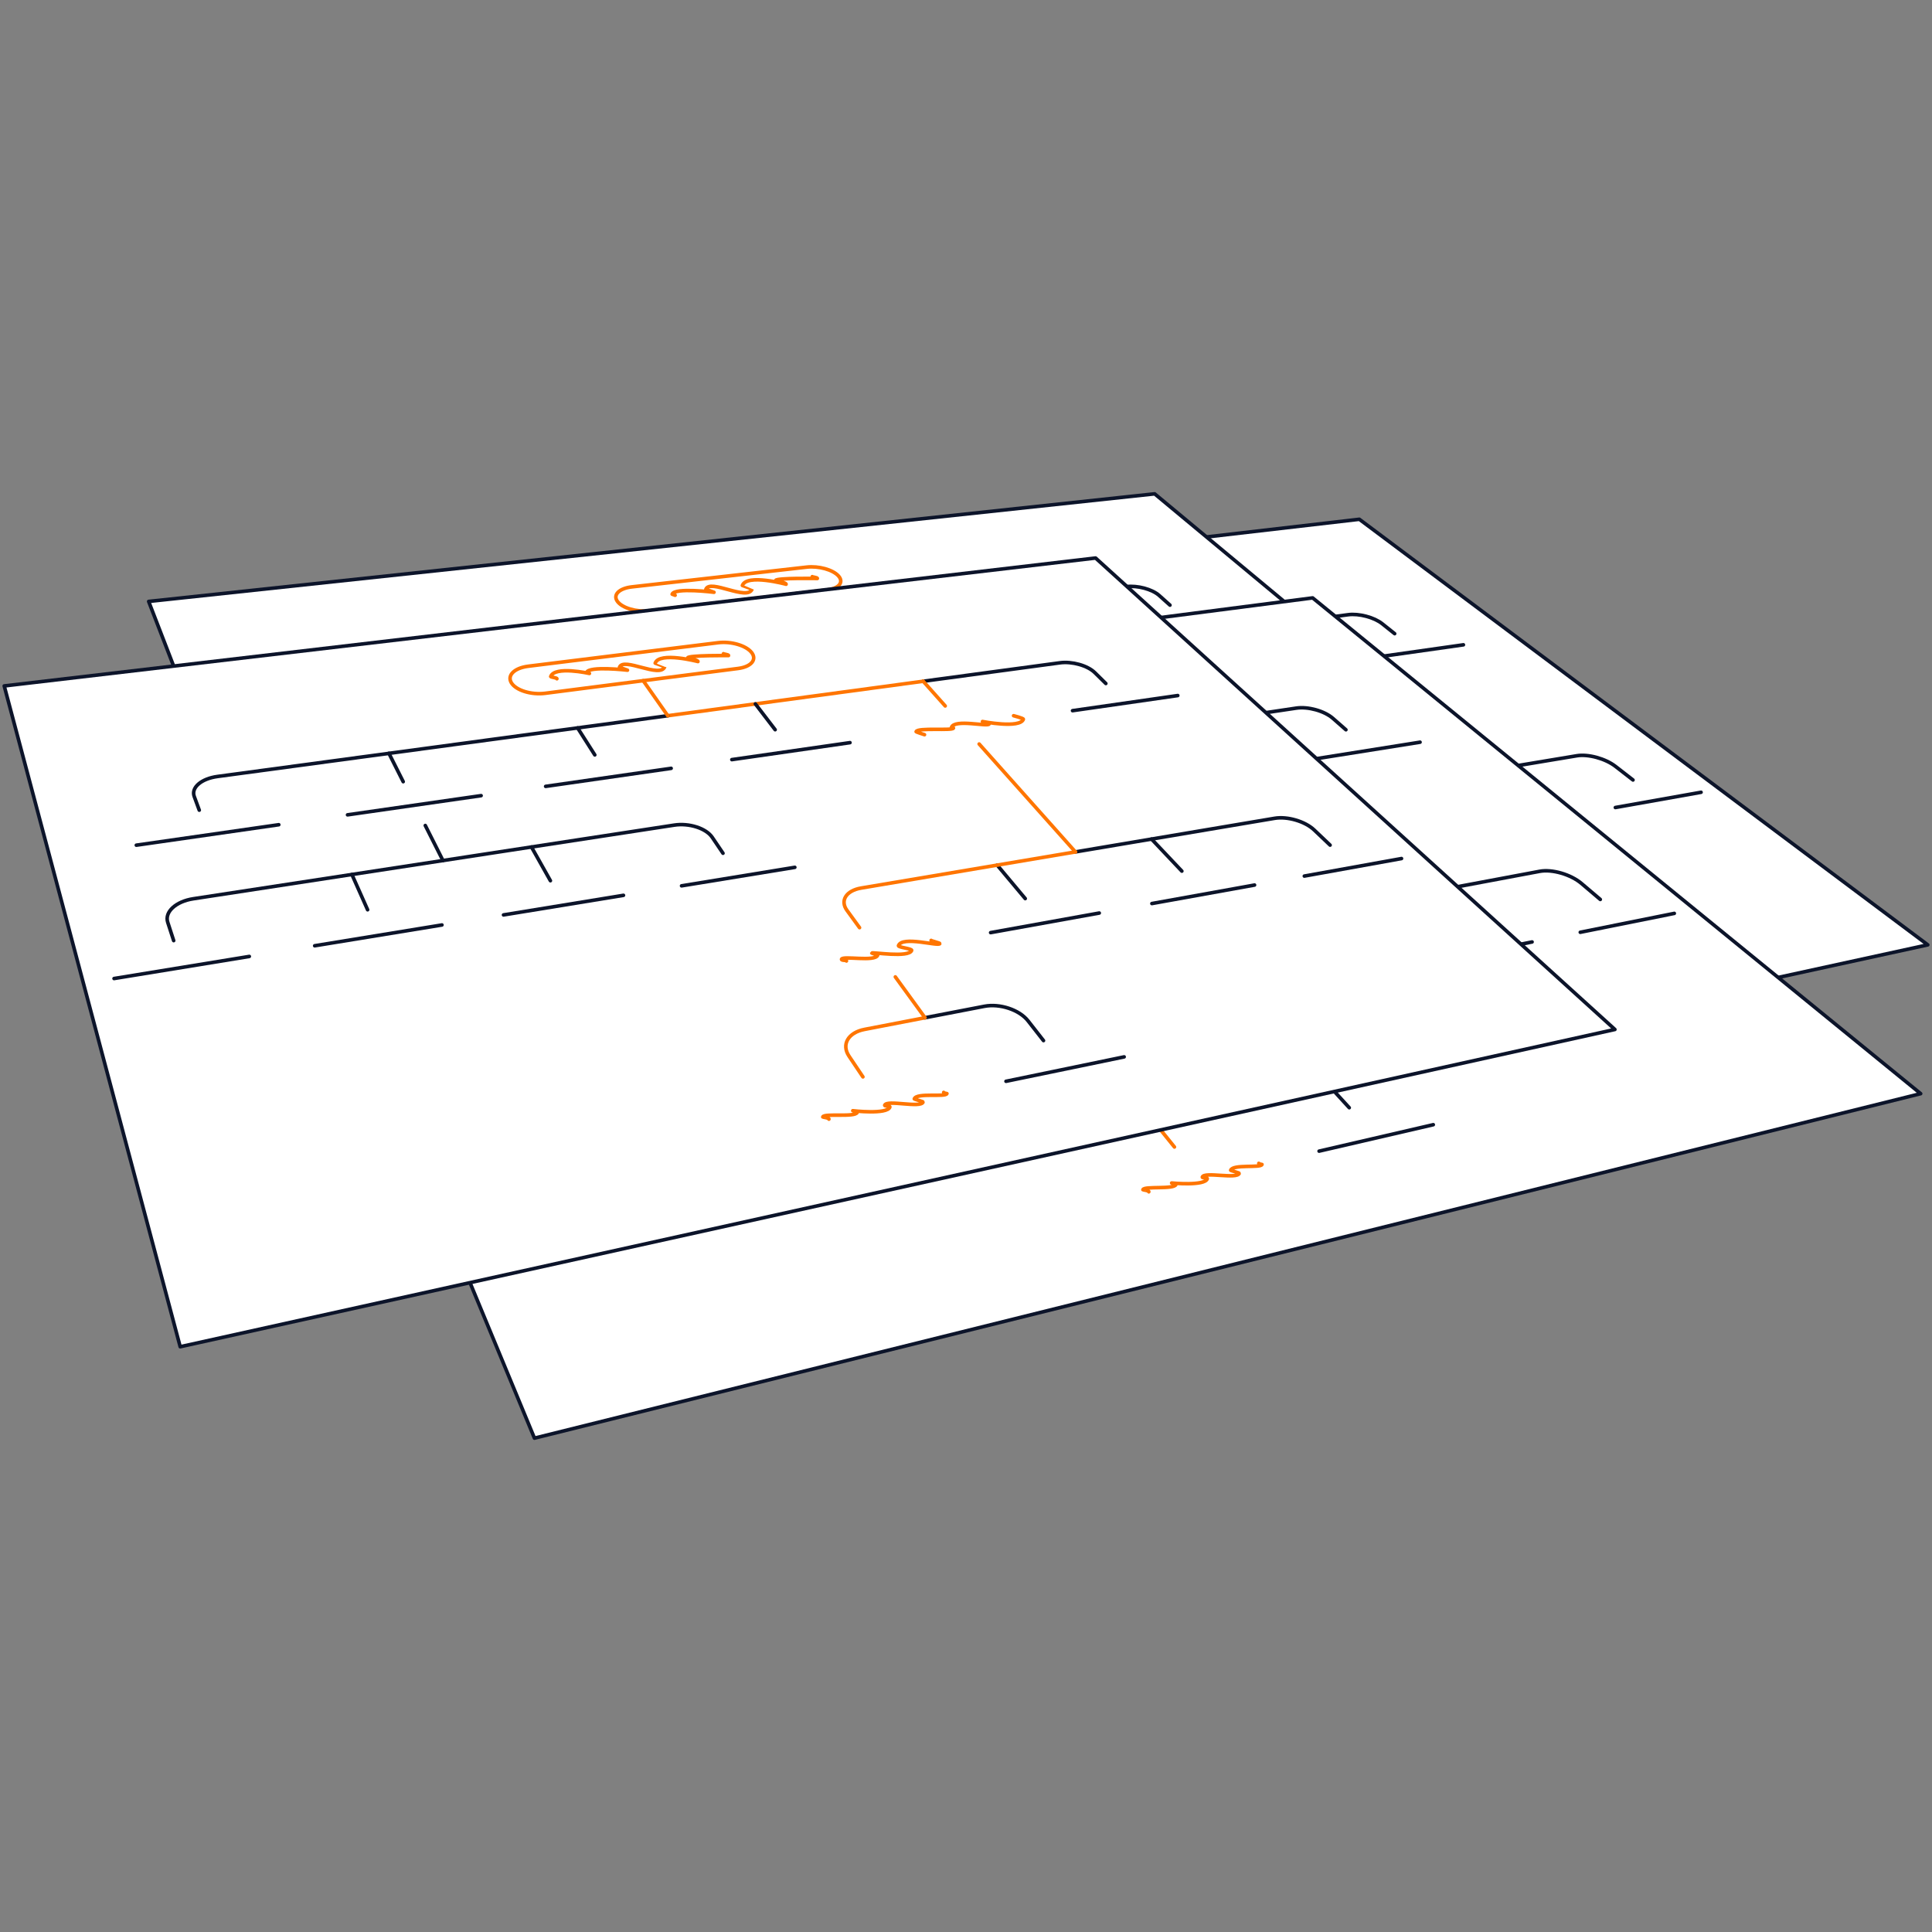 <?xml version="1.0" encoding="UTF-8"?><svg id="a" xmlns="http://www.w3.org/2000/svg" viewBox="0 0 1080 1080"><rect x="0" y="0" width="1080" height="1080" fill="#808080" stroke="none"/><defs><style>.b{fill:#fff;}.b,.c,.d{stroke-linecap:round;stroke-linejoin:round;stroke-width:2px;}.b,.d{stroke:#0c142a;}.c{stroke:#ff7500;}.c,.d{fill:none;}</style></defs><polygon class="b" points="391.331 677.746 214.906 353.36 759.87 290.279 1077.64 528.176 391.331 677.746"/><path class="c" d="M588.534,345.918l-95.841,12.174c-6.987.888-15.397-1.518-18.727-5.343h-0c-3.298-3.788-.339-7.519,6.554-8.363l94.596-11.576c6.475-.792,14.702,1.448,18.431,5.031h0c3.763,3.616,1.544,7.245-5.012,8.078Z"/><path class="c" d="M579.331,338.309c-.084.231,3.035.468,2.831,1.03,0,0-22.362-.25-22.904,1.241,0,0,6.054,1.33,5.773,2.101,0,0-21.596-5.705-23.982.849,0,0,5.389,1.956,5.387,1.961-2.498,6.864-23.225-5.675-25.41.329l4.476,1.629s-21.548-2.544-22.923,1.234l1.587.577"/><line class="d" x1="303.837" y1="433.395" x2="373.521" y2="423.51"/><line class="d" x1="407.218" y1="418.731" x2="472.841" y2="409.422"/><line class="d" x1="504.603" y1="404.917" x2="566.511" y2="396.136"/><line class="d" x1="596.5" y1="391.882" x2="654.999" y2="383.584"/><path class="c" d="M735.932,370.193s5.664,1.457,5.469,1.991c-1.95,5.358-22.928,1.232-22.928,1.232l3.765,1.37c-.654,1.796-19.389-3.027-21.172,1.871-.248.68,1.144.416,1.144.416-.555,1.524-18.715.21-19.537,2.467-.045.125,3.272,1.191,3.272,1.191"/><line class="d" x1="765.585" y1="367.898" x2="818.061" y2="360.455"/><line class="d" x1="310.34" y1="499.299" x2="375.765" y2="488.753"/><line class="d" x1="407.46" y1="483.645" x2="469.292" y2="473.678"/><line class="d" x1="499.27" y1="468.846" x2="557.797" y2="459.413"/><line class="d" x1="586.194" y1="454.836" x2="641.674" y2="445.893"/><path class="c" d="M743.577,557.169c-.128.352,1.826.665,1.826.665-.801,2.2-17.015-.721-18.334,2.905-.073.201,5.043,1.528,4.945,1.8-1.306,3.588-20.376-1.554-21.57,1.727-.254.697,3.206.219,2.901,1.056-1.573,4.322-20.837,1.993-20.837,1.993,0,0,2.605.726,2.533.922"/><line class="d" x1="773.777" y1="552.005" x2="830.932" y2="540.359"/><path class="c" d="M719.756,482.343c-.097.267,5.02,1.456,4.901,1.784-.651,1.787-21.162-4.562-23.231,1.122-.357.98,7.759,1.663,7.386,2.688-1.567,4.306-22.12.757-22.368,1.436l3.283,1.195c-1.412,3.88-19.533.135-20.283,2.195-.313.86,2.967.447,2.764,1.006"/><line class="d" x1="749.095" y1="478.774" x2="802.253" y2="469.321"/><line class="d" x1="828.057" y1="464.732" x2="878.492" y2="455.764"/><line class="d" x1="902.991" y1="451.407" x2="950.907" y2="442.887"/><line class="d" x1="504.966" y1="435.167" x2="518.827" y2="451.987"/><line class="d" x1="417.146" y1="448.439" x2="429.656" y2="465.983"/><line class="d" x1="820.687" y1="432.59" x2="839.778" y2="448.663"/><line class="d" x1="744.696" y1="445.24" x2="762.855" y2="461.974"/><path class="d" d="M783.175,438.834l98.284-16.361c6.357-1.058,15.985,1.577,21.582,5.921l9.818,7.622"/><path class="c" d="M681.777,476.004l-8.438-8.608c-4.804-4.901-2.702-9.828,4.617-11.046l105.218-17.515"/><path class="d" d="M335.449,480.77l-5.423-9.046c-3.085-5.147,1.348-10.321,9.833-11.604l235.2-35.547c7.325-1.107,16.636,1.643,20.868,6.181l7.428,7.966"/><path class="c" d="M725.51,520.622l-29.345,5.582c-7.888,1.5-10.048,7.324-4.731,13.061l9.447,10.194"/><path class="d" d="M788.205,532.161l-10.054-9.733c-5.661-5.48-16.298-8.718-23.852-7.281l-28.789,5.476"/><path class="d" d="M685.3,352.733l68.278-9.096c6.057-.807,14.576,1.435,19.087,5.035l6.957,5.552"/><line class="c" x1="558.292" y1="369.654" x2="685.3" y2="352.733"/><path class="d" d="M331.152,416.082l-4.398-6.875c-2.846-4.45,1.289-8.878,9.176-9.929l222.362-29.624"/><line class="d" x1="420.361" y1="388.03" x2="431.308" y2="402.267"/><line class="d" x1="513.597" y1="375.608" x2="525.788" y2="389.235"/><line class="c" x1="541.326" y1="351.914" x2="558.292" y2="369.654"/><line class="d" x1="601.776" y1="363.861" x2="615.062" y2="376.921"/><line class="c" x1="685.3" y1="352.733" x2="699.549" y2="365.268"/><line class="d" x1="448.187" y1="424.22" x2="461.639" y2="441.715"/><line class="c" x1="783.175" y1="438.834" x2="721.444" y2="384.529"/><line class="c" x1="705.725" y1="500.437" x2="725.51" y2="520.622"/><polygon class="b" points="204.705 650.951 83.106 336.208 645.462 276.063 924.163 507.787 204.705 650.951"/><path class="c" d="M462.207,329.791l-99.079,11.62c-7.222.847-15.302-1.508-17.996-5.232h0c-2.668-3.688.981-7.307,8.1-8.112l97.721-11.046c6.69-.756,14.616,1.439,17.753,4.93h0c3.166,3.523.279,7.045-6.5,7.84Z"/><path class="c" d="M454.052,322.342c-.085.232,3.053.469,2.847,1.036,0,0-22.759-.423-23.311,1.093,0,0,6.134,1.343,5.848,2.129,0,0-22.016-6-24.447.68,0,0,5.464,1.983,5.462,1.988-2.544,6.99-23.651-5.954-25.876.16l4.552,1.657s-21.986-2.789-23.389,1.065l1.662.605"/><line class="d" x1="159.032" y1="414.106" x2="231.169" y2="404.671"/><line class="d" x1="266.059" y1="400.107" x2="334.019" y2="391.218"/><line class="d" x1="366.918" y1="386.915" x2="431.053" y2="378.526"/><line class="d" x1="462.126" y1="374.461" x2="522.751" y2="366.532"/><path class="c" d="M606.73,353.657s5.682,1.458,5.486,1.997c-1.987,5.459-23.367,1.073-23.367,1.073l3.845,1.399c-.669,1.837-19.851-3.322-21.675,1.689-.253.694,1.223.445,1.223.445-.585,1.608-19.801-.325-20.667,2.055-.059.161,3.98,1.449,3.98,1.449"/><line class="d" x1="637.39" y1="351.537" x2="691.805" y2="344.419"/><line class="d" x1="154.104" y1="478.034" x2="222.018" y2="467.96"/><line class="d" x1="254.926" y1="463.079" x2="319.135" y2="453.556"/><line class="d" x1="350.271" y1="448.937" x2="411.07" y2="439.919"/><line class="d" x1="440.575" y1="435.543" x2="498.229" y2="426.992"/><path class="c" d="M581.288,535.076c-.13.356,1.846.672,1.846.672-.823,2.261-17.529-1.023-18.886,2.704-.075.207,5.146,1.556,5.044,1.836-1.343,3.69-20.973-1.876-22.2,1.497-.261.717,3.314.231,3.001,1.092-1.619,4.447-21.468,1.764-21.468,1.764,0,0,2.706.756,2.632.958"/><line class="d" x1="612.865" y1="530.176" x2="672.677" y2="519.025"/><path class="c" d="M570.454,462.486c-.098.269,5.04,1.46,4.919,1.791-.664,1.826-21.623-4.868-23.736.938-.366,1.005,7.86,1.671,7.477,2.721-1.607,4.414-22.693.529-22.946,1.226l3.374,1.228c-1.45,3.985-20.091-.131-20.861,1.985-.321.881,3.063.466,2.855,1.039"/><line class="d" x1="600.959" y1="459.132" x2="656.372" y2="450.084"/><line class="d" x1="683.275" y1="445.691" x2="735.867" y2="437.103"/><line class="d" x1="761.417" y1="432.931" x2="811.397" y2="424.769"/><line class="d" x1="361.956" y1="416.276" x2="373" y2="432.628"/><line class="d" x1="270.882" y1="428.957" x2="280.443" y2="446.003"/><line class="d" x1="681.566" y1="414.483" x2="697.996" y2="430.125"/><line class="d" x1="602.482" y1="426.589" x2="617.858" y2="442.867"/><path class="d" d="M642.525,420.459l102.305-15.661c6.618-1.013,15.883,1.567,20.764,5.797l8.562,7.421"/><path class="c" d="M533.421,456.293l-7-8.369c-3.986-4.765-.987-9.54,6.626-10.705l109.477-16.759"/><path class="d" d="M182.695,460.129l-3.898-8.784c-2.218-4.998,3.164-10.006,11.959-11.231l243.913-33.962c7.6-1.058,16.526,1.632,20,6.045l6.099,7.747"/><path class="c" d="M569.687,499.654l-30.636,5.342c-8.234,1.436-11.449,7.074-7.096,12.646l7.734,9.898"/><path class="d" d="M630.973,510.981l-8.424-9.457c-4.743-5.325-14.915-8.488-22.803-7.113l-30.06,5.242"/><path class="d" d="M558.877,336.625l70.693-8.692c6.272-.771,14.492,1.427,18.413,4.935l6.047,5.411"/><line class="c" x1="427.423" y1="352.787" x2="558.877" y2="336.625"/><path class="d" d="M189.654,397.366l-3.242-6.682c-2.099-4.326,2.854-8.615,11.009-9.618l230.002-28.279"/><line class="d" x1="284.731" y1="370.331" x2="293.296" y2="384.179"/><line class="d" x1="381.177" y1="358.473" x2="391.1" y2="371.734"/><line class="c" x1="413.399" y1="335.515" x2="427.423" y2="352.787"/><line class="d" x1="472.422" y1="347.255" x2="483.546" y2="359.972"/><line class="c" x1="558.877" y1="336.625" x2="571.061" y2="348.836"/><line class="d" x1="306.5" y1="405.526" x2="317.02" y2="422.533"/><line class="c" x1="642.525" y1="420.459" x2="589.779" y2="367.596"/><line class="c" x1="553.283" y1="480.041" x2="569.687" y2="499.654"/><polygon class="b" points="298.766 803.937 136.123 411.473 733.781 334.226 1073.665 611.364 298.766 803.937"/><path class="c" d="M545.233,399.796l-105.355,14.965c-7.702,1.094-16.695-1.649-20.023-6.089v-0c-3.294-4.394.236-8.768,7.821-9.805l103.839-14.201c7.09-.97,15.881,1.567,19.699,5.698v0c3.856,4.173,1.207,8.411-5.982,9.432Z"/><path class="c" d="M535.824,391.194c-.083.228,3.007.466,2.805,1.021,0,0-21.778.006-22.307,1.459,0,0,5.935,1.311,5.662,2.061,0,0-20.98-5.272-23.299,1.098,0,0,5.278,1.916,5.276,1.92-2.432,6.681-22.6-5.266-24.727.578l4.366,1.589s-20.905-2.186-22.24,1.483l1.476.537s-18.882-3.981-21.031,1.923c-.121.333,3.555.696,3.363,1.224"/><line class="d" x1="225.423" y1="505.265" x2="303.399" y2="492.867"/><line class="d" x1="340.997" y1="486.889" x2="414.018" y2="475.278"/><line class="d" x1="449.264" y1="469.674" x2="517.787" y2="458.779"/><line class="d" x1="550.896" y1="453.514" x2="615.324" y2="443.27"/><path class="c" d="M704.405,427.16s5.638,1.455,5.446,1.982c-1.897,5.212-22.284,1.467-22.284,1.467l3.648,1.328c-.632,1.736-18.711-2.595-20.434,2.14-.24.66,1.027.374,1.027.374-.573,1.575-19.379-.116-20.228,2.215-.07.192,4.584,1.669,4.584,1.669"/><line class="d" x1="736.552" y1="423.994" x2="793.82" y2="414.889"/><line class="d" x1="225.748" y1="584.36" x2="299.65" y2="570.957"/><line class="d" x1="335.346" y1="564.484" x2="404.788" y2="551.89"/><line class="d" x1="438.362" y1="545.8" x2="503.736" y2="533.944"/><line class="d" x1="535.372" y1="528.207" x2="597.024" y2="517.026"/><path class="c" d="M703.674,650.305c-.126.346,1.792.652,1.792.652-.768,2.11-16.248-.275-17.514,3.203-.07.193,4.895,1.487,4.8,1.747-1.252,3.439-19.494-1.079-20.639,2.066-.243.668,3.049.201,2.757,1.003-1.506,4.138-19.907,2.332-19.907,2.332,0,0,2.457.681,2.388.869-1.039,2.856-17.694.729-18.468,2.856-.054.148,3.568.496,3.31,1.205"/><line class="d" x1="737.374" y1="643.497" x2="801.216" y2="628.716"/><path class="c" d="M681.135,560.08c-.096.263,4.989,1.451,4.872,1.773-.63,1.731-20.478-4.111-22.482,1.395-.344.944,7.611,1.652,7.252,2.639-1.509,4.147-21.277,1.093-21.515,1.747l3.149,1.146c-1.356,3.726-18.71.527-19.43,2.506-.301.828,2.826.418,2.63.957"/><line class="d" x1="713.456" y1="555.269" x2="772.341" y2="543.445"/><line class="d" x1="800.852" y1="537.719" x2="856.444" y2="526.556"/><line class="d" x1="883.383" y1="521.146" x2="935.95" y2="510.59"/><line class="d" x1="447.306" y1="505.526" x2="461.286" y2="525.442"/><line class="d" x1="349.276" y1="522.163" x2="361.553" y2="543.041"/><line class="d" x1="793.977" y1="499.583" x2="814.282" y2="518.474"/><line class="d" x1="710.209" y1="515.29" x2="729.369" y2="535.05"/><path class="d" d="M752.675,507.327l108.014-20.254c6.964-1.306,17.389,1.719,23.374,6.801l10.513,8.927"/><path class="c" d="M639.425,552.607l-8.813-10.224c-5.01-5.813-2.414-11.715,5.708-13.238l116.356-21.818"/><path class="d" d="M255.614,561.734l-5.108-10.834c-2.902-6.154,2.545-12.407,12.085-14.026l262.601-44.567c8.121-1.378,18.162,1.798,22.508,7.143l7.64,9.395"/><path class="c" d="M685.362,605.899l-32.808,7.067c-8.83,1.902-11.552,8.993-5.969,15.908l9.937,12.309"/><path class="d" d="M754.238,619.221l-10.704-11.685c-6.017-6.568-17.63-10.37-26.048-8.557l-32.123,6.92"/><path class="d" d="M650.05,406.962l74.553-11.117c6.601-.984,15.735,1.552,20.469,5.698l7.308,6.4"/><line class="c" x1="510.651" y1="427.75" x2="650.05" y2="406.962"/><path class="d" d="M257.374,484.427l-4.16-8.113c-2.689-5.245,2.313-10.52,11.104-11.831l246.333-36.734"/><line class="d" x1="358.195" y1="450.484" x2="368.972" y2="467.184"/><line class="d" x1="461.371" y1="435.098" x2="473.688" y2="451.004"/><line class="c" x1="493.403" y1="407.159" x2="510.651" y2="427.75"/><line class="d" x1="558.483" y1="420.617" x2="572.142" y2="435.792"/><line class="c" x1="650.05" y1="406.962" x2="664.877" y2="421.463"/><line class="d" x1="385.653" y1="493.034" x2="399.004" y2="513.723"/><line class="c" x1="752.675" y1="507.327" x2="687.736" y2="443.818"/><line class="c" x1="664.526" y1="581.727" x2="685.362" y2="605.899"/><polygon class="b" points="100.73 752.836 2.36 383.443 612.435 311.937 902.747 575.476 100.73 752.836"/><path class="c" d="M412.564,373.687l-107.728,13.858c-7.87,1.012-16.389-1.618-18.97-5.84v-0c-2.555-4.179,1.699-8.318,9.446-9.278l106.115-13.151c7.249-.898,15.604,1.539,18.717,5.475h0c3.143,3.975-.224,7.99-7.579,8.936Z"/><path class="c" d="M404.412,365.432c-.084.231,3.036.468,2.831,1.03,0,0-22.3-.223-22.842,1.264,0,0,6.041,1.328,5.761,2.097,0,0-21.529-5.657-23.907.876,0,0,5.377,1.952,5.375,1.956-2.491,6.844-23.157-5.63-25.335.356l4.465,1.625s-21.477-2.505-22.848,1.262l1.575.573s-19.43-4.367-21.639,1.702c-.124.341,3.659.718,3.462,1.26"/><line class="d" x1="76.203" y1="472.465" x2="155.844" y2="461.022"/><line class="d" x1="194.272" y1="455.501" x2="268.949" y2="444.771"/><line class="d" x1="305.018" y1="439.588" x2="375.181" y2="429.507"/><line class="d" x1="409.103" y1="424.633" x2="475.149" y2="415.144"/><path class="c" d="M566.601,400.088s5.661,1.457,5.467,1.99c-1.944,5.342-22.858,1.258-22.858,1.258l3.752,1.366c-.651,1.789-19.314-2.979-21.091,1.901-.247.678,1.13.411,1.13.411-.591,1.624-20.009-.427-20.884,1.977-.072.197,4.688,1.706,4.688,1.706"/><line class="d" x1="599.555" y1="397.269" x2="658.385" y2="388.816"/><line class="d" x1="63.757" y1="547.004" x2="139.365" y2="534.654"/><line class="d" x1="175.911" y1="528.685" x2="247.051" y2="517.066"/><line class="d" x1="281.469" y1="511.444" x2="348.526" y2="500.491"/><line class="d" x1="380.997" y1="495.188" x2="444.313" y2="484.846"/><path class="c" d="M527.516,610.663c-.128.351,1.821.663,1.821.663-.797,2.19-16.93-.672-18.243,2.938-.073.2,5.027,1.523,4.928,1.794-1.3,3.572-20.278-1.501-21.467,1.764-.252.694,3.188.217,2.885,1.05-1.566,4.302-20.735,2.031-20.735,2.031,0,0,2.588.721,2.517.916-1.083,2.975-18.49.339-19.296,2.554-.056.153,3.707.516,3.439,1.252"/><line class="d" x1="562.358" y1="604.452" x2="628.412" y2="590.8"/><path class="c" d="M520.499,525.685c-.097.266,5.015,1.455,4.896,1.782-.648,1.781-21.085-4.512-23.147,1.153-.355.977,7.744,1.662,7.372,2.683-1.561,4.288-22.029.793-22.275,1.47l3.269,1.19c-1.406,3.863-19.444.178-20.19,2.229-.312.857,2.953.444,2.75,1.001"/><line class="d" x1="553.767" y1="521.339" x2="614.489" y2="510.393"/><line class="d" x1="643.907" y1="505.09" x2="701.299" y2="494.745"/><line class="d" x1="729.126" y1="489.729" x2="783.455" y2="479.935"/><line class="d" x1="297.081" y1="473.471" x2="307.68" y2="492.322"/><line class="d" x1="196.714" y1="488.839" x2="205.497" y2="508.573"/><line class="d" x1="643.712" y1="469.042" x2="660.664" y2="486.965"/><line class="d" x1="557.432" y1="483.598" x2="573.116" y2="502.321"/><path class="d" d="M601.16,476.221l111.331-18.782c7.183-1.212,17.057,1.686,22.133,6.513l8.915,8.478"/><path class="c" d="M480.487,518.568l-7.032-9.673c-3.999-5.501-.405-11.062,7.947-12.471l119.758-20.204"/><path class="d" d="M97.091,525.814l-3.323-10.223c-1.888-5.81,4.541-11.684,14.292-13.177l268.848-41.166c8.328-1.275,17.8,1.761,21.228,6.827l6.025,8.902"/><path class="c" d="M517.092,568.922l-33.844,6.527c-9.106,1.756-13.021,8.412-8.649,14.932l7.779,11.6"/><path class="d" d="M583.322,581.701l-8.631-11.028c-4.854-6.202-15.755-9.822-24.446-8.145l-33.153,6.394"/><path class="d" d="M516.065,380.827l76.445-10.315c6.771-.914,15.462,1.525,19.473,5.477l6.19,6.1"/><line class="c" x1="373.298" y1="400.09" x2="516.065" y2="380.827"/><path class="d" d="M111.39,452.891l-2.824-7.682c-1.826-4.968,4.014-9.94,12.986-11.15l251.746-33.968"/><line class="d" x1="217.411" y1="421.125" x2="225.394" y2="436.964"/><line class="d" x1="322.88" y1="406.893" x2="332.5" y2="422"/><line class="c" x1="359.551" y1="380.506" x2="373.298" y2="400.09"/><line class="d" x1="422.26" y1="393.484" x2="433.317" y2="407.915"/><line class="c" x1="516.065" y1="380.827" x2="528.381" y2="394.633"/><line class="d" x1="237.741" y1="461.459" x2="247.613" y2="481.045"/><line class="c" x1="601.16" y1="476.221" x2="547.354" y2="415.902"/><line class="c" x1="500.499" y1="546.096" x2="517.092" y2="568.922"/></svg>